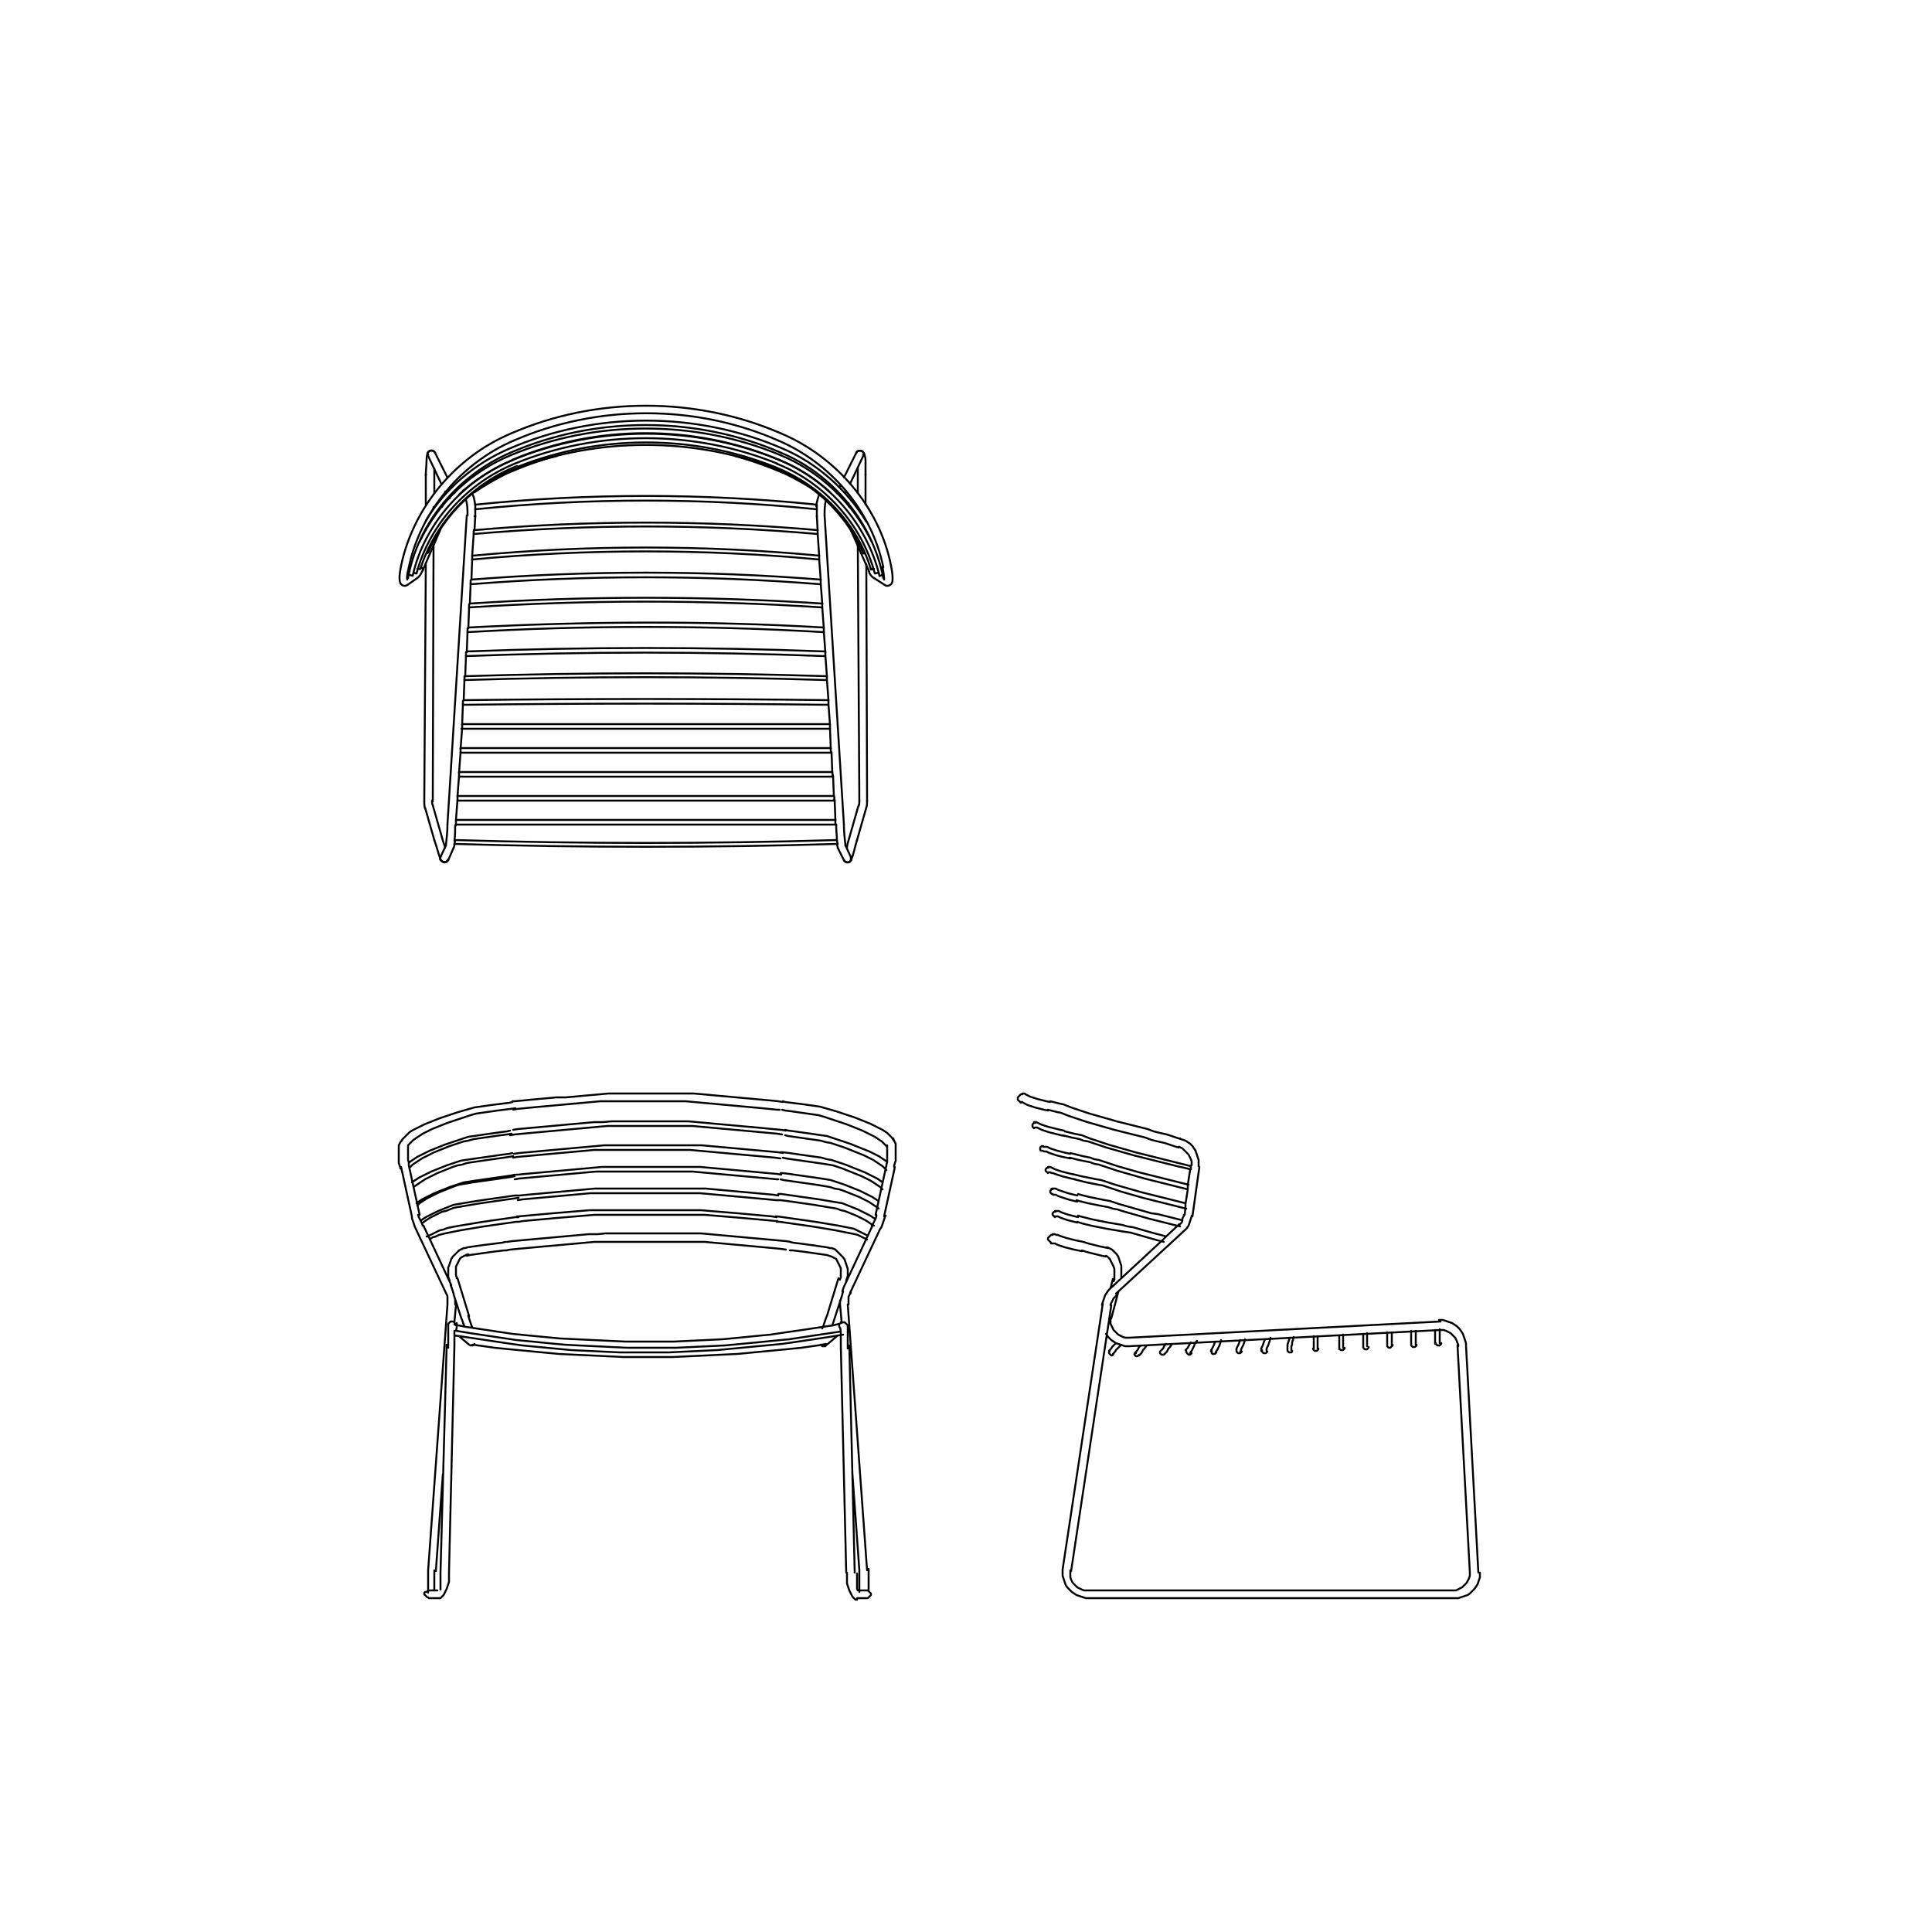<?xml version="1.0" encoding="utf-8"?>
<!-- Generator: Adobe Illustrator 25.2.3, SVG Export Plug-In . SVG Version: 6.00 Build 0)  -->
<svg version="1.1" id="DISEGNO" xmlns="http://www.w3.org/2000/svg" xmlns:xlink="http://www.w3.org/1999/xlink" x="0px" y="0px"
	 viewBox="0 0 250 250" style="enable-background:new 0 0 250 250;" xml:space="preserve">
<style type="text/css">
	.st0{fill:none;stroke:#000000;stroke-width:0.25;stroke-linecap:round;stroke-linejoin:round;stroke-miterlimit:10;}
</style>
<path class="st0" d="M106.3,174L106.3,174l0.2,0.1l0.1,0h0.1l0.1-0.1l0.1-0.1 M59,171.5l0-0.1l-0.1-0.1l-0.1-0.1l0,0 M58.8,172.8
	L58.8,172.8L58.8,172.8l0-0.2l0-0.1 M58.8,172.5l0-0.1v-0.1l0-0.1l0,0h0 M109,167.5l0-0.1l0.1-0.3 M58.7,167.5l0-0.1l-0.1-0.3
	 M60.7,170.3L60.7,170.3 M107,170.3L107,170.3 M109,167.1l0.1-0.3l0.1-0.3l0.1-0.2l0,0 M58.6,167.1l-0.1-0.3l-0.1-0.3l-0.1-0.2l0,0
	 M108.8,171.1L108.8,171.1 M58.8,171.1L58.8,171.1 M61.1,174l0.8,0.1l2.1,0.3l2,0.2l2.1,0.2l2.1,0.2l2.1,0.2l2.1,0.1l2.1,0.1
	l2.1,0.1l2.1,0.1l2.1,0h2.1l2.1,0l2.1-0.1l2.1-0.1l2.1-0.1l2.1-0.1l2.1-0.2l2.1-0.2l2.1-0.2l2-0.2l2.1-0.3l1.1-0.2 M108.6,171.3
	l-0.8,0.2l-2,0.3l-2,0.3l-2.1,0.3l-2,0.3l-2.1,0.2l-2,0.2l-2.1,0.2l-2.1,0.1l-2.1,0.1l-2.1,0.1l-2.1,0h-2.1l-2.1,0l-2.1-0.1
	l-2.1-0.1l-2.1-0.1l-2.1-0.1l-2.1-0.2l-2.1-0.2l-2-0.2l-2-0.3l-2-0.3l-2-0.3l-1.5-0.3 M58.8,172.8l0.7,0.1l2,0.3l2,0.3l2,0.3
	l2.1,0.3l2.1,0.2l2.1,0.2l2.1,0.2l2.1,0.1l2.1,0.1l2.1,0.1l2.1,0h2.1l2.1,0l2.1-0.1l2.1-0.1l2.1-0.1l2.1-0.2l2.1-0.2l2.1-0.2
	l2.1-0.2l2.1-0.3l2-0.3l2-0.3l1.8-0.3 M108.8,172.3l-0.7,0.1l-2,0.3l-2,0.3l-2,0.3l-2.1,0.2l-2,0.2l-2.1,0.2l-2.1,0.2l-2.1,0.1
	l-2.1,0.1l-2.1,0.1l-2.1,0h-2.1l-2.1,0l-2.1-0.1l-2.1-0.1l-2.1-0.1L73,174l-2.1-0.2l-2-0.2l-2.1-0.2l-2-0.3l-2-0.3l-2-0.3l-1.8-0.3
	l0.1-0.4l0-0.1l0-0.1l0-0.1v-0.1v-0.1l0-0.1v0 M100.5,157.5l-0.6-0.1l-1.1-0.1l-1.1-0.1l-1.1-0.1l-1.1-0.1l-1.2-0.1l-1.2-0.1
	l-1.2-0.1l-1.2-0.1l-1.2,0l-1.2,0l-1.2,0l-1.2,0l-1.2,0h-1.2h-1.2l-1.2,0l-1.2,0l-1.2,0l-1.2,0l-1.2,0l-1.2,0.1l-1.2,0.1l-1.2,0.1
	l-1.2,0.1l-1.1,0.1l-1.1,0.1l-1.1,0.1l-1.1,0.1l-0.2,0 M67.1,158.1l0.6-0.1l1.1-0.1l1.1-0.1l1.1-0.1l1.1-0.1l1.2-0.1l1.2-0.1
	l1.2-0.1l1.2-0.1l1.2,0l1.2,0l1.2,0l1.2,0l1.2,0H84h1.2l1.2,0l1.2,0l1.2,0l1.2,0l1.2,0l1.2,0.1l1.2,0.1l1.2,0.1l1.2,0.1l1.1,0.1
	l1.1,0.1l1.1,0.1l1.1,0.1l0.2,0 M67.1,157.5l-0.4,0l-0.7,0.1l-0.7,0.1l-0.7,0.1l-0.7,0.1l-0.7,0.1l-0.7,0.1l-0.6,0.1l-0.6,0.1
	l-0.6,0.1l-0.6,0.1l-0.6,0.1l-0.6,0.1l-0.5,0.1l-0.5,0.1l-0.5,0.2l-0.5,0.1l-0.4,0.2l-0.4,0.2l-0.4,0.2l-0.4,0.2l-0.1,0 M55.6,160.4
	l0.1-0.1l0.3-0.2l0.4-0.1l0.4-0.2l0.4-0.1l0.4-0.1l0.5-0.1l0.5-0.1l0.5-0.1l0.5-0.1l0.6-0.1l0.6-0.1l0.6-0.1l0.6-0.1l0.6-0.1
	l0.7-0.1l0.7-0.1l0.7-0.1l0.7-0.1l0.7-0.1l0.7-0.1l0.3,0 M112.3,159.9l-0.2-0.1l-0.4-0.2l-0.4-0.2l-0.4-0.2l-0.4-0.2l-0.5-0.1
	l-0.5-0.1l-0.5-0.1l-0.5-0.1l-0.6-0.1l-0.6-0.1l-0.6-0.1l-0.6-0.1l-0.6-0.1l-0.7-0.1l-0.7-0.1l-0.7-0.1l-0.7-0.1l-0.7-0.1l-0.7-0.1
	l-0.7-0.1l-0.2,0 M100.5,158.1l0.4,0l0.7,0.1l0.7,0.1l0.7,0.1l0.7,0.1l0.7,0.1l0.7,0.1l0.6,0.1l0.6,0.1l0.6,0.1l0.6,0.1l0.6,0.1
	l0.5,0.1l0.5,0.1l0.5,0.1l0.5,0.1l0.5,0.1l0.4,0.1l0.4,0.2l0.4,0.2l0.3,0.1l0.1,0.1 M100.7,154.7l-0.6-0.1l-1.1-0.1l-1.1-0.1
	l-1.1-0.1l-1.1-0.1l-1.1-0.1l-1.1-0.1l-1.1-0.1l-1.1-0.1l-1.2,0l-1.1,0l-1.2,0l-1.2,0l-1.2,0h-1.2h-1.2h-1.2l-1.2,0l-1.2,0l-1.2,0
	l-1.2,0l-1.1,0.1l-1.1,0.1l-1.1,0.1l-1.1,0.1l-1.1,0.1l-1.1,0.1l-1.1,0.1l-1.1,0.1l-1,0.1l-0.3,0 M67,155.3l0.6-0.1l1.1-0.1l1.1-0.1
	l1.1-0.1l1.1-0.1l1.1-0.1l1.1-0.1l1.1-0.1l1.1-0.1l1.2,0l1.1,0l1.2,0l1.2,0l1.2,0h1.2h1.2h1.2l1.2,0l1.1,0l1.2,0l1.2,0l1.1,0.1
	l1.1,0.1l1.1,0.1l1.1,0.1l1.1,0.1l1.1,0.1l1.1,0.1l1.1,0.1l1,0.1l0.3,0 M67,154.7l-0.4,0l-0.7,0.1l-0.7,0.1l-0.7,0.1l-0.7,0.1
	l-0.7,0.1l-0.7,0.1l-0.7,0.1l-0.6,0.1l-0.6,0.1l-0.6,0.1l-0.6,0.1l-0.6,0.1l-0.5,0.2l-0.5,0.2l-0.5,0.2l-0.5,0.2l-0.4,0.2l-0.4,0.2
	l-0.4,0.2l-0.4,0.2l-0.3,0.2l-0.3,0.2 M54.6,158.3L54.6,158.3L55,158l0.3-0.2l0.3-0.2l0.4-0.2l0.4-0.2l0.4-0.2l0.4-0.2l0.5-0.1
	l0.5-0.2l0.5-0.2l0.5-0.1l0.6-0.1l0.6-0.1l0.6-0.1l0.6-0.1l0.6-0.1l0.7-0.1l0.7-0.1l0.7-0.1l0.7-0.1l0.7-0.1l0.7-0.1l0.7-0.1
	 M113.2,157.7l-0.3-0.2l-0.3-0.2l-0.4-0.2l-0.4-0.2l-0.4-0.2l-0.4-0.2l-0.5-0.2l-0.5-0.2l-0.5-0.2l-0.5-0.2l-0.6-0.1l-0.6-0.1
	l-0.6-0.1l-0.6-0.1l-0.6-0.1l-0.7-0.1l-0.7-0.1l-0.7-0.1l-0.7-0.1l-0.7-0.1l-0.7-0.1l-0.7-0.1l-0.4,0 M100.6,155.3l0.4,0l0.8,0.1
	l0.7,0.1l0.7,0.1l0.7,0.1l0.7,0.1l0.7,0.1l0.6,0.1l0.6,0.1l0.6,0.1l0.6,0.1l0.6,0.1l0.5,0.2l0.5,0.1l0.5,0.2l0.5,0.2l0.5,0.2
	l0.4,0.2l0.4,0.2l0.4,0.2l0.3,0.2l0.3,0.2l0.3,0.2l0.2,0.1 M101.1,152l-0.6-0.1l-1.1-0.1l-1.1-0.1l-1.1-0.1l-1.1-0.1l-1.1-0.1
	l-1.1-0.1l-1.1-0.1l-1.1-0.1l-1.1-0.1l-1.1,0l-1.2,0l-1.1,0l-1.2,0h-1.2l-1.1,0l-1.2,0h-1.2l-1.1,0l-1.2,0l-1.1,0l-1.1,0.1l-1.1,0.1
	l-1.1,0.1l-1.1,0.1l-1.1,0.1l-1.1,0.1l-1.1,0.1l-1.1,0.1l-1.1,0.1l-1,0.1l-0.2,0 M66.6,152.6l0.6-0.1l1.1-0.1l1.1-0.1l1.1-0.1
	l1.1-0.1l1.1-0.1l1.1-0.1l1.1-0.1l1.1-0.1l1.1-0.1l1.1,0l1.1,0l1.2,0l1.1,0h1.2l1.1,0l1.2,0h1.1l1.2,0l1.1,0l1.1,0l1.1,0.1l1.1,0.1
	l1.1,0.1l1.1,0.1l1.1,0.1l1.1,0.1l1.1,0.1l1.1,0.1l1.1,0.1l1,0.1l0.2,0 M66.6,152l-0.4,0.1l-0.7,0.1l-0.7,0.1l-0.7,0.1l-0.7,0.1
	l-0.7,0.1l-0.7,0.1l-0.7,0.1l-0.6,0.1L60,153l-0.6,0.2l-0.6,0.2l-0.6,0.2l-0.5,0.2l-0.5,0.2l-0.5,0.2l-0.5,0.2l-0.4,0.2l-0.4,0.2
	l-0.4,0.2l-0.4,0.2l-0.3,0.2l-0.3,0.2l-0.1,0.1 M54,156L54,156l0.3-0.3l0.3-0.2l0.3-0.2l0.3-0.2l0.4-0.2l0.4-0.2l0.4-0.2l0.4-0.2
	l0.5-0.2l0.5-0.2l0.5-0.2l0.5-0.2l0.6-0.2l0.6-0.1l0.6-0.1l0.6-0.1l0.7-0.1l0.7-0.1l0.7-0.1l0.7-0.1l0.7-0.1l0.7-0.1l0.7-0.1
	l0.5-0.1 M113.7,155.4l-0.2-0.1l-0.3-0.2l-0.3-0.2l-0.4-0.2l-0.4-0.2l-0.4-0.2l-0.4-0.2l-0.5-0.2l-0.5-0.2l-0.5-0.2l-0.5-0.2
	l-0.6-0.2l-0.6-0.2l-0.6-0.2l-0.6-0.1l-0.6-0.1l-0.7-0.1l-0.7-0.1l-0.7-0.1l-0.7-0.1l-0.7-0.1l-0.7-0.1l-0.8-0.1l-0.3,0 M101,152.6
	l0.4,0.1l0.7,0.1l0.7,0.1l0.7,0.1l0.7,0.1l0.7,0.1l0.7,0.1l0.6,0.1l0.6,0.1l0.6,0.1l0.6,0.2l0.6,0.1l0.6,0.2l0.5,0.2l0.5,0.2
	l0.5,0.2l0.5,0.2l0.4,0.2l0.4,0.2l0.4,0.2l0.3,0.2l0.3,0.2l0.3,0.2l0.3,0.2l0.1,0.1 M101.3,149.2l-0.6-0.1l-1.1-0.1l-1.1-0.1
	l-1.1-0.1l-1.1-0.1l-1.1-0.1l-1.1-0.1l-1.1-0.1l-1.1-0.1l-1.1-0.1l-1.1,0l-1.2,0l-1.1,0l-1.1,0l-1.2,0h-1.2h-1.1l-1.2,0l-1.1,0
	l-1.2,0l-1.1,0l-1.1,0.1l-1.1,0.1l-1.1,0.1l-1.1,0.1l-1.1,0.1l-1.1,0.1l-1.1,0.1l-1.1,0.1l-1.1,0.1l-1.1,0.1l-0.7,0.1 M66.4,149.8
	l0.6-0.1l1.1-0.1l1.1-0.1l1.1-0.1l1.1-0.1l1.1-0.1l1.1-0.1l1.1-0.1l1.1-0.1l1.1-0.1l1.1,0l1.1,0l1.1,0l1.2,0l1.1,0h1.2h1.1l1.1,0
	l1.2,0l1.1,0l1.1,0l1.1,0.1l1.1,0.1l1.1,0.1l1.1,0.1l1.1,0.1l1.1,0.1l1.1,0.1l1.1,0.1l1.1,0.1l1.1,0.1l0.7,0.1 M66.3,149.2l-0.4,0.1
	l-0.8,0.1l-0.7,0.1l-0.7,0.1l-0.7,0.1l-0.7,0.1l-0.7,0.1l-0.7,0.1l-0.7,0.1l-0.6,0.1l-0.6,0.2l-0.6,0.2l-0.6,0.2l-0.5,0.2l-0.5,0.2
	l-0.5,0.2l-0.5,0.2l-0.4,0.2l-0.4,0.2l-0.4,0.2l-0.4,0.2l-0.3,0.2l-0.3,0.2l-0.3,0.2l0,0 M53.5,153.6L53.5,153.6l0.3-0.2l0.3-0.2
	l0.3-0.2l0.3-0.2l0.3-0.2l0.4-0.2l0.4-0.2l0.4-0.2l0.4-0.2l0.5-0.2l0.5-0.2l0.5-0.2l0.5-0.2l0.6-0.2l0.6-0.1l0.6-0.2l0.6-0.1
	l0.7-0.1l0.7-0.1l0.7-0.1l0.7-0.1l0.7-0.1l0.7-0.1l0.7-0.1l0.5-0.1 M114.2,153L114.2,153l-0.4-0.3l-0.3-0.2l-0.4-0.2l-0.4-0.2
	l-0.4-0.2l-0.4-0.2l-0.5-0.2l-0.5-0.2l-0.5-0.2l-0.5-0.2l-0.5-0.2l-0.6-0.2l-0.6-0.2l-0.6-0.2l-0.6-0.1l-0.7-0.2l-0.7-0.1l-0.7-0.1
	l-0.7-0.1l-0.7-0.1l-0.7-0.1l-0.7-0.1l-0.8-0.1l-0.3,0 M101.3,149.8l0.4,0.1l0.7,0.1l0.7,0.1l0.7,0.1l0.7,0.1l0.7,0.1l0.7,0.1
	l0.7,0.1l0.6,0.1l0.6,0.1l0.6,0.2l0.6,0.2l0.5,0.2l0.5,0.2l0.5,0.2l0.5,0.2l0.5,0.2l0.4,0.2l0.4,0.2l0.4,0.2l0.3,0.2l0.3,0.2
	l0.3,0.2l0.3,0.2l0.2,0.2l0.1,0.1 M101.7,146.3l-0.6-0.1l-1.1-0.1L99,146l-1.1-0.1l-1.1-0.1l-1.1-0.1l-1.1-0.1l-1.1-0.1l-1.1-0.1
	l-1.1-0.1l-1.1-0.1l-1.1-0.1l-1.1,0l-1.1,0l-1.1,0l-1.1,0h-1.2l-1.1,0l-1.1,0l-1.1,0l-1.1,0l-1.1,0.1l-1.1,0l-1.1,0.1l-1.1,0.1
	l-1.1,0.1l-1.1,0.1l-1.1,0.1l-1.1,0.1l-1.1,0.1l-1.1,0.1l-1.1,0.1l-0.6,0.1 M66,146.9l0.6-0.1l1-0.1l1.1-0.1l1.1-0.1l1.1-0.1
	l1.1-0.1l1.1-0.1l1.1-0.1l1.1-0.1l1.1-0.1l1.1-0.1l1.1-0.1l1.1,0l1.1,0l1.1,0l1.1,0h1.1l1.1,0l1.1,0l1.1,0l1.1,0l1.1,0l1.1,0.1
	l1.1,0.1l1.1,0.1l1.1,0.1l1.1,0.1l1.1,0.1l1.1,0.1l1.1,0.1l1.1,0.1l1.1,0.1l0.6,0.1 M114.8,150.4l-0.2-0.2l-0.3-0.2l-0.3-0.2
	l-0.3-0.2l-0.4-0.2l-0.4-0.2l-0.4-0.2l-0.5-0.2l-0.5-0.2l-0.5-0.2l-0.5-0.2L110,148l-0.6-0.2l-0.6-0.2l-0.6-0.2l-0.6-0.2l-0.6-0.2
	l-0.7-0.1l-0.7-0.1l-0.7-0.1l-0.7-0.1l-0.7-0.1l-0.7-0.1l-0.8-0.1l-0.4-0.1 M101.6,146.9l0.4,0.1l0.7,0.1l0.7,0.1l0.7,0.1l0.7,0.1
	l0.7,0.1l0.7,0.1l0.7,0.2l0.6,0.1l0.6,0.2l0.6,0.2l0.6,0.2l0.5,0.2l0.5,0.2l0.5,0.2l0.5,0.2l0.5,0.2l0.4,0.2l0.4,0.2l0.4,0.2
	l0.3,0.2l0.3,0.2l0.3,0.2l0.3,0.2l0.2,0.2l0.2,0.2l0.1,0.1 M66,146.3l-0.4,0.1l-0.8,0.1l-0.7,0.1l-0.7,0.1l-0.7,0.1l-0.7,0.1
	l-0.7,0.1l-0.7,0.1l-0.6,0.2l-0.6,0.2l-0.6,0.2l-0.6,0.2l-0.6,0.2l-0.5,0.2l-0.5,0.2l-0.5,0.2l-0.5,0.2l-0.4,0.2l-0.4,0.2l-0.4,0.2
	l-0.4,0.2l-0.3,0.2l-0.3,0.2l-0.3,0.2l-0.2,0.2 M53,151.1L53,151.1l0.2-0.2l0.2-0.2l0.3-0.2l0.3-0.2l0.3-0.2l0.3-0.2l0.4-0.2
	l0.4-0.2l0.4-0.2l0.4-0.2l0.5-0.2l0.5-0.2l0.5-0.2l0.5-0.2l0.6-0.2l0.6-0.2l0.6-0.2l0.6-0.1l0.7-0.2l0.7-0.1l0.7-0.1l0.7-0.1
	l0.7-0.1l0.7-0.1l0.8-0.1l0.6-0.1 M66.4,143.6l0.5-0.1l1-0.1l1-0.1l1.1-0.1l1.1-0.1l1.1-0.1l1.1-0.1l1.1-0.1l1.1-0.1l1.1-0.1
	l1.1-0.1l1.1,0l1.1,0l1.1,0l1.1,0l1.1,0h1.1l1.1,0l1.1,0l1.1,0l1.1,0l1.1,0.1l1.1,0.1l1.1,0.1l1.1,0.1l1.1,0.1l1.1,0.1l1.1,0.1
	l1.1,0.1l1.1,0.1l1,0.1l1,0.1l0.3,0 M101.3,142.6l-0.6-0.1l-1-0.1l-1.1-0.1l-1.1-0.1l-1.1-0.1l-1.1-0.1l-1.1-0.1l-1.1-0.1l-1.1-0.1
	l-1.1-0.1l-1.1-0.1l-1.1,0l-1.1,0l-1.1,0l-1.1,0h-1.1h-1.1H82l-1.1,0l-1.1,0l-1.1,0l-1.1,0.1l-1.1,0.1l-1.1,0.1l-1.1,0.1l-1.1,0.1
	L72,142l-1.1,0.1l-1.1,0.1l-1.1,0.1l-1,0.1l-1.1,0.1l-0.3,0 M102.3,160.7l-0.6-0.1l-1.1-0.1l-1.1-0.1l-1.1-0.1l-1.1-0.1l-1.1-0.1
	l-1.1-0.1l-1.1-0.1l-1.1-0.1l-1.1-0.1l-1.1-0.1l-1.1,0l-1.1,0l-1.1,0l-1.2,0l-1.1,0h-1.1h-1.1h-1.2l-1.1,0l-1.1,0l-1.1,0l-1.1,0.1
	l-1.1,0l-1.1,0.1l-1.1,0.1l-1.1,0.1l-1.1,0.1l-1.1,0.1l-1.1,0.1l-1.1,0.1l-1.1,0.1l-1.1,0.1l-0.7,0.1 M65.5,161.8l0.5-0.1l1-0.1
	l1.1-0.1l1.1-0.1l1.1-0.1l1.1-0.1l1.1-0.1l1.1-0.1l1.1-0.1l1.1-0.1l1.1-0.1l1.1,0l1.1,0l1.1,0l1.1,0l1.1,0h1.1h1.1l1.1,0l1.1,0
	l1.1,0l1.1,0l1.1,0l1.1,0l1.1,0.1l1.1,0.1l1.1,0.1l1.1,0.1l1.1,0.1l1.1,0.1l1.1,0.1l1.1,0.1l1,0.1l0.7,0.1 M111.2,203.3v0.2l0,0.3
	l0,0.3l0,0.3l0,0.3l0,0.3l0,0.3l0,0.2l0,0.2v0.2l0,0.1 M112.4,205.8L112.4,205.8l0-0.2l0-0.2l0-0.2l0-0.2l0-0.3l0-0.3l0-0.3l0-0.3
	l0-0.3l0-0.3l0-0.2 M56.2,205.8L56.2,205.8l0-0.3l0-0.2l0-0.2l0-0.2l0-0.3l0-0.3l0-0.3l0-0.3l0-0.3l0-0.2 M55.4,203.2l0,0.2l0,0.3
	l0,0.3l0,0.3l0,0.3l0,0.3l0,0.3l0,0.2l0,0.2l0,0.2l0,0.2v0.1 M107.4,161.5l-0.4-0.1l-0.7-0.1l-0.7-0.1l-0.7-0.1l-0.7-0.1l-0.8-0.1
	l-0.8-0.1l-0.4-0.1 M102.2,161.8l0.4,0l0.8,0.1l0.8,0.1l0.7,0.1l0.7,0.1l0.7,0.1l0.7,0.1l0.3,0.1 M65.4,160.7l-0.4,0.1l-0.8,0.1
	l-0.8,0.1l-0.8,0.1l-0.7,0.1l-0.7,0.1l-0.7,0.1l-0.3,0.1 M60.4,162.5l0.4-0.1l0.7-0.1l0.7-0.1l0.7-0.1l0.7-0.1l0.8-0.1l0.8-0.1
	l0.4,0 M57.9,168.8l-2.5,34.4 M58.8,171.1l0.2-2.2 M56.4,203.3l0.9-12.5 M110.3,190.7l0.9,12.5 M108.7,168.8l0.2,2.2 M112.2,203.2
	l-2.5-34.4 M108.7,168.3v0.3v0.2 M109.8,168.8l0-0.1v-0.3l0-0.2l0-0.2l0-0.2l0.1-0.2l0.1-0.2l0.1-0.1 M58.9,168.8l0-0.2v-0.3v-0.1
	 M57.7,167.3L57.7,167.3l0.1,0.2l0.1,0.2l0,0.2l0,0.2l0,0.2v0.3l0,0.2 M108,170.6l1-3.1 M108.5,165.4l-1.5,4.9 M60.7,170.3l-1.5-4.9
	 M58.7,167.5l1,3.1 M109.5,165.8l0-0.1l0.1-0.3l0.1-0.3l0-0.3l0-0.3l0-0.3l-0.1-0.3l-0.1-0.3l-0.1-0.3l-0.1-0.3l-0.2-0.3l-0.2-0.2
	l-0.2-0.2l-0.2-0.2l-0.2-0.2l-0.2-0.2l-0.2-0.1l-0.3-0.1l-0.2,0 M107.3,162.5L107.3,162.5l0.3,0.1l0.2,0.1l0.2,0.1l0.2,0.1l0.1,0.2
	l0.1,0.2l0.1,0.2l0.1,0.2l0.1,0.2l0.1,0.2l0,0.3l0,0.3l0,0.3l0,0.3l-0.1,0.2l0,0.1 M60.2,161.5l-0.2,0l-0.2,0.1l-0.2,0.1l-0.2,0.1
	l-0.2,0.2l-0.2,0.2l-0.2,0.2l-0.2,0.2l-0.2,0.3l-0.1,0.3l-0.1,0.3l-0.1,0.3L58,164l0,0.3l0,0.3l0,0.3l0,0.3l0.1,0.3l0.1,0.2
	 M59.1,165.4l0-0.1l-0.1-0.3l0-0.2l0-0.3l0-0.3l0-0.3l0.1-0.2l0.1-0.2l0.1-0.2l0.1-0.2l0.1-0.2l0.2-0.2l0.2-0.1l0.2-0.1l0.2-0.1
	l0.2-0.1l0.1,0 M59.7,170.6l0.1,0.2l0.1,0.3l0.1,0.3l0.1,0.2 M61.1,171.7l-0.1-0.2l-0.1-0.3l-0.1-0.3l-0.1-0.3l-0.1-0.3l0-0.1
	 M60.7,174L60.7,174l0.2,0.1l0.1,0l0.1,0l0.1,0l0.1-0.1l0.1-0.1l0,0 M107.7,171.5L107.7,171.5l0.1-0.3l0.1-0.3l0.1-0.3l0,0
	 M106.2,174L106.2,174l0.1,0.1l0.1,0.1l0.1,0l0.1,0l0.1,0l0.1,0l0.1-0.1 M107,170.3l-0.1,0.2l-0.1,0.3l-0.1,0.3l-0.1,0.3l-0.1,0.3
	l-0.1,0.2 M101.2,143.6l0.4,0.1l0.8,0.1l0.7,0.1l0.7,0.1l0.7,0.1l0.7,0.1l0.7,0.1l0.7,0.2l0.6,0.2l0.6,0.2l0.6,0.2l0.6,0.2l0.6,0.2
	l0.5,0.2l0.5,0.2l0.5,0.2l0.5,0.2l0.4,0.2l0.4,0.2l0.4,0.2l0.4,0.2l0.3,0.2l0.3,0.2l0.3,0.2l0.2,0.2l0.2,0.2l0.2,0.2l0.1,0.2
	 M115.7,147.6l-0.1-0.1l-0.2-0.3l-0.3-0.3l-0.3-0.3l-0.3-0.2l-0.3-0.2l-0.4-0.2l-0.4-0.2l-0.4-0.2l-0.4-0.2l-0.5-0.2l-0.5-0.2
	l-0.5-0.2l-0.5-0.2l-0.6-0.2l-0.6-0.2l-0.6-0.2l-0.6-0.2l-0.7-0.2l-0.7-0.2l-0.7-0.2l-0.7-0.1l-0.7-0.1l-0.7-0.1l-0.8-0.1l-0.8-0.1
	l-0.8-0.1l-0.3-0.1 M52.8,148.2l0.1-0.1l0.2-0.2l0.2-0.2l0.2-0.2l0.3-0.2l0.3-0.2l0.3-0.2l0.3-0.2l0.4-0.2l0.4-0.2l0.4-0.2l0.5-0.2
	l0.5-0.2l0.5-0.2l0.5-0.2l0.6-0.2l0.6-0.2l0.6-0.2l0.6-0.2l0.6-0.2l0.7-0.2l0.7-0.1l0.7-0.1l0.7-0.1l0.7-0.1l0.8-0.1l0.8-0.1
	l0.7-0.1 M66.3,142.6l-0.4,0.1l-0.8,0.1l-0.8,0.1l-0.8,0.1l-0.7,0.1l-0.7,0.1l-0.7,0.1l-0.7,0.2l-0.7,0.2l-0.7,0.2l-0.6,0.2
	l-0.6,0.2l-0.6,0.2l-0.6,0.2l-0.5,0.2l-0.5,0.2l-0.5,0.2l-0.5,0.2l-0.4,0.2l-0.4,0.2l-0.4,0.2l-0.4,0.2l-0.3,0.2l-0.3,0.3l-0.3,0.3
	l-0.3,0.3l-0.2,0.3l-0.1,0.1 M112.9,158.6l-3.6,7.7 M110,167.3l3.9-8.3 M53.8,159l3.9,8.3 M58.4,166.3l-3.6-7.7 M54.7,158.6
	L54.7,158.6l-0.1-0.3l-0.1-0.2l-0.1-0.2l-0.1-0.2l-0.1-0.2l-0.1-0.3 M53.3,157.4l0,0.2l0.1,0.3l0.1,0.3l0.1,0.3l0.1,0.3l0.1,0.2
	l0.1,0.2 M113.4,157.2l0,0.2l-0.1,0.3l-0.1,0.2l-0.1,0.2l-0.1,0.2l-0.1,0.2l-0.1,0.1 M113.9,159l0.1-0.1l0.1-0.2l0.1-0.3l0.1-0.3
	l0.1-0.3l0.1-0.3l0.1-0.2 M114.7,150.8l-1.4,6.4 M114.4,157.4l1.4-6.4 M51.9,151l1.4,6.4 M54.3,157.2l-1.4-6.4 M114.8,148.2
	L114.8,148.2L114.8,148.2L114.8,148.2l0,0.1l0,0.1l0,0.1l0,0.2v0.2v0.2l0,0.2v0.2l0,0.3l0,0.3l0,0.3l-0.1,0.3l0,0.2 M115.7,151
	l0-0.2l0.1-0.3l0.1-0.3l0-0.3l0-0.3l0-0.3v-0.3v-0.3v-0.3l0-0.2l0-0.2l-0.1-0.2l-0.1-0.2l-0.1-0.2l0-0.1 M52.9,150.8l0-0.1l0-0.3
	l-0.1-0.3l0-0.3l0-0.3l0-0.2v-0.2v-0.2v-0.2l0-0.2l0-0.1l0-0.1l0-0.1l0,0v0 M52,147.6l-0.1,0.1l-0.1,0.1l-0.1,0.2l-0.1,0.2l0,0.2
	l0,0.3v0.3v0.3v0.3l0,0.3l0,0.3l0,0.3l0.1,0.3l0.1,0.3l0,0.1 M112.2,205.8L112.2,205.8L112.2,205.8L112.2,205.8L112.2,205.8
	L112.2,205.8L112.2,205.8h-0.1 M112.1,206.8L112.1,206.8L112.1,206.8L112.1,206.8L112.1,206.8L112.1,206.8h0.1 M112.2,206.8l0.1,0
	l0.1-0.1l0.1-0.1l0.1-0.1l0.1-0.1l0-0.1l0-0.1l-0.1-0.1l-0.1-0.1l-0.1-0.1l-0.1-0.1l-0.1,0 M55.6,205.8L55.6,205.8L55.6,205.8
	L55.6,205.8L55.6,205.8h-0.1 M55.5,206.8L55.5,206.8L55.5,206.8L55.5,206.8L55.5,206.8L55.5,206.8h0.1 M55.5,205.8l-0.1,0l-0.1,0.1
	l-0.1,0.1L55,206l-0.1,0.1l0,0.1l0,0.1l0.1,0.1l0.1,0.1l0.1,0.1l0.1,0.1l0.1,0 M107,174l1.3-1.1 M59.4,172.9l1.3,1.1 M112.1,205.8
	h-1 M110.9,206.8h1.2 M55.6,206.8h1.2 M56.6,205.8h-1 M108.8,172.8L108.8,172.8l0-0.2c0-0.6-0.1-0.8-0.1-0.8l-0.1-0.1l0-0.1
	c-0.1-0.3,0.2-0.4,0.2-0.4l0.1,0l0.1-0.1l0.1,0l0.1,0l0.1,0l0.1,0.1l0.1,0.1l0.1,0.1l0.1,0.1l0,0.1l0,0.1l0,0.1l0,0.1l0,0.2l0,0.2
	l0,0.2l0,0.2l0,0.2l0,0.2l0,0.3l0,0.3l0,0.3v0.3v0.2 M108.8,172.8L108.8,172.8l0,0.3l0,0.3v0.3l0,0.3v0.2 M58.8,171.1L58.8,171.1
	l-0.2-0.1l-0.1,0h-0.1l-0.1,0l-0.1,0.1l-0.1,0.1l-0.1,0.1l0,0.1l0,0.1l0,0.1l0,0.1l0,0.1l0,0.2l0,0.2l0,0.2l0,0.2l0,0.2l0,0.2l0,0.3
	l0,0.3v0.3l0,0.3v0.2 M58.8,174.1v-0.2l0-0.3v-0.3l0-0.3l0-0.2v-0.1 M58.1,203.5l0.7-29.4 M57.8,174L57,203.5 M110.6,203.5
	l-0.7-29.4 M108.8,174.1l0.7,29.4 M111,205.8L111,205.8L111,205.8L111,205.8L111,205.8l-0.1-0.2l0-0.1l0-0.1l0-0.2l0-0.2l0-0.2
	l0-0.2l0-0.2l0-0.2l0-0.3l0-0.3 M109.6,203.5v0.2l0,0.3l0,0.3l0,0.3l0,0.3l0.1,0.3l0.1,0.3l0.1,0.3l0.1,0.2l0.1,0.2l0.1,0.2l0.1,0.2
	l0.1,0.1l0.1,0.1l0.1,0.1l0.1,0.1l0.1,0h0.1 M57,203.5v0.1l0,0.3l0,0.2l0,0.3l0,0.2l0,0.2l0,0.2l0,0.2l0,0.2l0,0.1l0,0.1l0,0.1l0,0
	l0,0 M56.7,206.8l0.2,0l0.1,0l0.1-0.1l0.1-0.1l0.1-0.1l0.1-0.1l0.1-0.2l0.1-0.2l0.1-0.2l0.1-0.2l0.1-0.3l0.1-0.3l0.1-0.3l0-0.3
	l0-0.3l0-0.3l0-0.3v-0.1"/>
<path class="st0" d="M150.9,160L150.9,160L150.9,160l-0.1,0.1l-0.1,0.1l-0.1,0.1l-0.1,0.1l-0.1,0.1h0 M152.6,158.4L152.6,158.4
	 M153,158L153,158L153,158l-0.1,0.2l0,0l-0.1,0.1l-0.1,0.1l-0.1,0.1l-0.1,0 M153.4,155.7L153.4,155.7v0.1v0.1l0,0.1 M153.4,156
	L153.4,156l0,0.1l0,0.1v0 M153.7,153.4L153.7,153.4v0.1v0.1v0.1l0,0.1 M153.7,153.7L153.7,153.7l0,0.1l0,0 M154.1,150.9L154.1,150.9
	v0.1v0.1l0,0.1v0.1 M154.1,151.3L154.1,151.3l-0.1,0.1l0,0 M144.4,173.8l-0.1,0.1l-0.2,0.2l-0.2,0.2l-0.1,0.2l-0.1,0.1l-0.1,0.1
	l-0.1,0.1l0,0l0,0 M144,175.2L144,175.2L144,175.2l0.1-0.1l0.1-0.1l0.1-0.1l0.1-0.2l0.2-0.2l0.2-0.2l0.2-0.2v0 M143.6,174.8
	L143.6,174.8l-0.1,0.2l0,0.1l0.1,0.1l0.1,0.1l0.1,0.1h0.1l0.1-0.1l0.1-0.1 M147.4,175.4L147.4,175.4L147.4,175.4l0.1-0.1l0.1-0.1
	l0.1-0.1l0.1-0.2l0.1-0.2l0.2-0.2l0.2-0.3l0.1-0.1 M147.6,174.1L147.6,174.1l-0.2,0.2l-0.1,0.2l-0.1,0.2l-0.1,0.1l-0.1,0.1L147,175
	l0,0.1l0,0 M146.9,175L146.9,175l-0.1,0.2l0,0.1l0.1,0.1l0.1,0.1l0.1,0h0.1l0.1-0.1l0.1-0.1 M150.9,173.9l-0.2,0.2l-0.1,0.2
	l-0.1,0.2l-0.1,0.1l-0.1,0.1l-0.1,0.1l0,0v0 M150.7,175.2L150.7,175.2L150.7,175.2l0.1-0.1l0.1-0.1l0.1-0.1l0.1-0.2l0.1-0.2l0.2-0.2
	l0.2-0.3l0.1-0.1 M150.2,174.8l-0.1,0.1v0.1l0,0.1l0.1,0.1l0.1,0.1l0.1,0l0.1,0l0.1,0l0.1-0.1 M154.1,173.7L154.1,173.7l-0.2,0.3
	l-0.1,0.2l-0.1,0.2l-0.1,0.1l-0.1,0.1l-0.1,0.1l0,0l0,0 M154,175.1L154,175.1L154,175.1l0.1-0.2l0.1-0.1l0.1-0.2l0.1-0.2l0.1-0.2
	l0.1-0.3l0.2-0.3l0.1-0.1 M153.5,174.8l0,0.1v0.1l0.1,0.1l0.1,0.1l0.1,0.1l0.1,0l0.1,0l0.1-0.1l0.1-0.1 M157.3,175L157.3,175
	L157.3,175l0.1-0.2l0.1-0.1l0.1-0.2l0.1-0.2l0.1-0.2l0.1-0.3l0.1-0.3l0-0.1 M157.3,173.6l-0.1,0.1l-0.1,0.3l-0.1,0.2l-0.1,0.2
	l-0.1,0.2l-0.1,0.1l0,0.1l0,0.1l0,0 M156.8,174.8L156.8,174.8v0.2l0,0.1l0.1,0.1l0.1,0h0.1l0.1,0l0.1-0.1l0.1-0.1 M160.5,173.4
	l-0.1,0.2l-0.1,0.3l-0.1,0.2l-0.1,0.2l-0.1,0.2l0,0.1l0,0.1l0,0.1v0 M160.5,174.9L160.5,174.9L160.5,174.9l0.1-0.2l0-0.1l0.1-0.2
	l0.1-0.2l0.1-0.2l0.1-0.3l0.1-0.3l0-0.1 M160,174.7l0,0.1l0,0.1l0.1,0.1l0.1,0.1l0.1,0h0.1l0.1,0l0.1-0.1l0.1-0.1 M163.9,174.8
	L163.9,174.8L163.9,174.8l0-0.2l0-0.1l0.1-0.2l0.1-0.2l0.1-0.3l0.1-0.3l0.1-0.3l0-0.1 M163.7,173.3l-0.1,0.2l-0.1,0.3l-0.1,0.3
	l-0.1,0.2l-0.1,0.2l0,0.1l0,0.1l0,0.1v0 M163.3,174.7l0,0.1l0,0.1l0.1,0.1l0.1,0.1l0.1,0l0.1,0l0.1,0l0.1-0.1l0.1-0.1 M166.9,173.1
	l-0.1,0.3l-0.1,0.3l-0.1,0.3l0,0.2l0,0.2l0,0.1l0,0.1v0.1v0 M167.1,174.7L167.1,174.7L167.1,174.7l0-0.2l0-0.1l0-0.2l0.1-0.2l0-0.3
	l0.1-0.3l0.1-0.3l0-0.1 M166.6,174.6v0.1l0,0.1l0.1,0.1l0.1,0.1l0.1,0l0.1,0l0.1,0l0.1-0.1l0-0.1 M170,172.9l0,0.3l0,0.3l0,0.3
	l0,0.2l0,0.2l0,0.1v0.1v0.1v0 M170.5,174.6L170.5,174.6L170.5,174.6v-0.2l0-0.1l0-0.2l0-0.2l0-0.3l0-0.3l0-0.3v-0.1 M169.9,174.5
	L169.9,174.5l0.1,0.2l0.1,0.1l0.1,0l0.1,0l0.1,0l0.1-0.1l0.1-0.1l0-0.1 M173.3,172.8v0.3v0.3v0.3l0,0.2v0.2v0.2v0.1v0.1v0.1v0
	 M173.8,174.4L173.8,174.4L173.8,174.4v-0.2v-0.1V174v-0.2l0-0.2v-0.3v-0.3v-0.3v0 M173.3,174.4l0,0.1l0.1,0.1l0.1,0.1l0.1,0h0.1
	l0.1,0l0.1-0.1l0.1-0.1l0-0.1 M176.9,174.2L176.9,174.2L176.9,174.2v-0.2V174v-0.2v-0.2v-0.2l0-0.3v-0.3v-0.3 M176.4,172.6v0.3v0.3
	l0,0.3v0.2v0.2v0.2v0.1v0.1v0.1v0 M176.4,174.3l0,0.1l0.1,0.1l0.1,0.1l0.1,0h0.1l0.1,0l0.1-0.1l0.1-0.1l0-0.1 M179.5,172.4l0,0.3
	v0.3v0.3v0.2v0.2v0.2v0.1v0.1l0,0.1v0 M180.1,174.1L180.1,174.1L180.1,174.1l0-0.2v-0.1v-0.2v-0.2v-0.2V173v-0.3l0-0.3v0
	 M179.5,174.1l0,0.1l0.1,0.1l0.1,0.1l0.1,0h0.1l0.1-0.1l0.1-0.1l0.1-0.1l0-0.1 M182.6,172.2v0.3v0.3v0.3v0.2v0.2l0,0.2v0.1v0.1v0.1
	v0 M183.2,174L183.2,174L183.2,174v-0.2v-0.1l0-0.2v-0.2v-0.2v-0.3v-0.3v-0.3 M182.6,174l0,0.1l0.1,0.1l0.1,0.1l0.1,0h0.1l0.1,0
	l0.1-0.1l0.1-0.1l0-0.1 M185.7,172.1v0.3v0.3v0.3l0,0.2v0.2v0.2v0.1v0.1v0.1v0 M186.3,173.8L186.3,173.8L186.3,173.8v-0.2v-0.1v-0.2
	v-0.2v-0.2l0-0.3v-0.3v-0.3 M185.8,173.8l0,0.1l0.1,0.1l0.1,0.1l0.1,0h0.1l0.1,0l0.1-0.1l0.1-0.1l0-0.1 M136.4,157.4L136.4,157.4
	L136.4,157.4l0.2,0l0.1,0l0.2,0l0.2,0.1l0.2,0.1l0.3,0.1l0.3,0.1l0.3,0.1l0.4,0.1l0.4,0.1l0.4,0.1 M139.5,157.5l-0.4-0.1l-0.4-0.1
	l-0.4-0.1l-0.3-0.1l-0.3-0.1l-0.3-0.1l-0.2-0.1l-0.2-0.1l-0.2,0l-0.1,0l-0.1,0h-0.1l0,0 M136.6,156.8h-0.1l-0.1,0l-0.1,0.1l-0.1,0.1
	l0,0.1l0,0.1l0.1,0.1l0.1,0.1l0.1,0.1 M139.4,158.1l0.3,0.1l0.3,0.1l0.4,0.1l0.4,0.1l0.4,0.1l0.5,0.1l0.5,0.1l0.5,0.1l0.5,0.1
	l0.6,0.1l0.6,0.1l0.6,0.1l0.6,0.1l0.7,0.1l0.7,0.2l0.7,0.2l0.7,0.2l0.7,0.2l0.7,0.2l0.8,0.2 M150.9,160l-0.7-0.2l-0.8-0.2l-0.7-0.2
	l-0.7-0.2l-0.7-0.2l-0.7-0.2l-0.7-0.1l-0.7-0.2l-0.6-0.1l-0.6-0.1l-0.6-0.1l-0.5-0.1l-0.5-0.1l-0.5-0.1l-0.5-0.1l-0.4-0.1l-0.4-0.1
	l-0.4-0.1l-0.4-0.1l-0.3-0.1 M136.1,154.5L136.1,154.5L136.1,154.5l0.2,0.1l0.1,0l0.2,0l0.2,0.1l0.2,0.1l0.3,0.1l0.3,0.1l0.3,0.1
	l0.3,0.1l0.4,0.1l0.4,0.1l0.4,0.1 M139.4,154.7l-0.4-0.1l-0.4-0.1l-0.4-0.1l-0.3-0.1l-0.3-0.1l-0.3-0.1l-0.3-0.1l-0.2-0.1l-0.2-0.1
	l-0.2,0l-0.1,0l-0.1,0h-0.1l0,0 M136.2,153.9h-0.1l-0.1,0L136,154l-0.1,0.1l0,0.1l0,0.1l0.1,0.1l0.1,0.1l0.1,0 M139.3,155.3l0.3,0.1
	l0.4,0.1l0.4,0.1l0.4,0.1l0.5,0.1l0.5,0.1l0.5,0.1l0.5,0.1l0.6,0.1l0.6,0.2l0.6,0.1l0.6,0.2l0.7,0.2l0.7,0.2l0.7,0.2l0.7,0.2
	l0.7,0.2l0.8,0.2l0.8,0.2l0.8,0.2l0.8,0.2l0.8,0.2 M153,157.9l-0.8-0.2l-0.8-0.2l-0.8-0.2l-0.8-0.2L149,157l-0.7-0.2l-0.7-0.2
	l-0.7-0.2l-0.7-0.2l-0.7-0.2l-0.7-0.2l-0.6-0.2l-0.6-0.2l-0.6-0.1l-0.5-0.1l-0.5-0.1l-0.5-0.1l-0.5-0.1l-0.4-0.1l-0.4-0.1l-0.4-0.1
	l-0.3-0.1 M135.6,151.7L135.6,151.7L135.6,151.7l0.2,0l0.1,0l0.2,0.1l0.2,0l0.2,0.1l0.3,0.1l0.3,0.1l0.3,0.1l0.4,0.1l0.4,0.1
	l0.4,0.1l0.5,0.1 M139.1,152l-0.5-0.1l-0.4-0.1l-0.4-0.1l-0.4-0.1l-0.3-0.1l-0.3-0.1l-0.3-0.1l-0.2-0.1l-0.2-0.1l-0.2-0.1l-0.1,0
	l-0.1,0l-0.1,0h0 M135.7,151.1l-0.1,0l-0.1,0l-0.1,0.1l-0.1,0.1l0,0.1v0.1l0.1,0.1l0.1,0.1l0.1,0.1 M139,152.6l0.4,0.1l0.4,0.1
	l0.4,0.1l0.4,0.1l0.5,0.1l0.5,0.1l0.5,0.1l0.6,0.1l0.6,0.2l0.6,0.2l0.6,0.2l0.6,0.2l0.7,0.2l0.7,0.2l0.7,0.2l0.7,0.2l0.8,0.2
	l0.8,0.2l0.8,0.2l0.8,0.2l0.8,0.2l0.8,0.2l0.8,0.2 M153.4,155.7l-0.8-0.2l-0.8-0.2l-0.8-0.2l-0.8-0.2l-0.8-0.2l-0.8-0.2l-0.8-0.2
	l-0.7-0.2l-0.7-0.2l-0.7-0.2l-0.7-0.2l-0.7-0.2l-0.6-0.2l-0.6-0.2l-0.6-0.2l-0.6-0.1l-0.5-0.1l-0.5-0.1l-0.5-0.1l-0.5-0.1l-0.4-0.1
	l-0.4-0.1l-0.4-0.1 M134.9,148.9L134.9,148.9L134.9,148.9l0.2,0.1l0.1,0l0.2,0l0.2,0.1l0.2,0.1l0.3,0.1l0.3,0.1l0.3,0.1l0.4,0.1
	l0.4,0.1l0.5,0.1l0.5,0.1 M138.5,149.3l-0.5-0.1l-0.4-0.1l-0.4-0.1l-0.4-0.1l-0.3-0.1l-0.3-0.1l-0.3-0.1l-0.2-0.1l-0.2-0.1l-0.2,0
	l-0.1,0l-0.1,0H135l0,0 M135,148.3h-0.1l-0.1,0l-0.1,0.1l-0.1,0.1l0,0.1l0,0.1l0,0.1l0.1,0.1l0.1,0 M138.4,149.8l0.4,0.1l0.4,0.1
	l0.4,0.1l0.5,0.1l0.5,0.1l0.5,0.1l0.5,0.2l0.6,0.1l0.6,0.2l0.6,0.2l0.6,0.2l0.6,0.2l0.7,0.2l0.7,0.2l0.7,0.2l0.7,0.2l0.7,0.2
	l0.8,0.2l0.8,0.2l0.8,0.2l0.8,0.2l0.8,0.2l0.8,0.2l0.8,0.2 M153.8,153.3l-0.8-0.2l-0.8-0.2l-0.8-0.2l-0.8-0.2l-0.8-0.2l-0.8-0.2
	l-0.8-0.2l-0.8-0.2l-0.7-0.2l-0.7-0.2l-0.7-0.2l-0.7-0.2l-0.6-0.2l-0.6-0.2l-0.6-0.2l-0.6-0.2l-0.6-0.1l-0.5-0.2l-0.5-0.1l-0.5-0.1
	l-0.4-0.1l-0.4-0.1l-0.4-0.1l-0.4-0.1 M133.9,145.9L133.9,145.9L133.9,145.9l0.2,0l0.1,0l0.2,0.1l0.2,0.1l0.2,0.1l0.3,0.1l0.3,0.1
	l0.3,0.1l0.4,0.1l0.4,0.1l0.4,0.1l0.4,0.1l0.5,0.1 M137.7,146.3l-0.5-0.1l-0.4-0.1l-0.4-0.1l-0.4-0.1l-0.4-0.1l-0.3-0.1l-0.3-0.1
	l-0.3-0.1l-0.2-0.1l-0.2-0.1l-0.2-0.1l-0.1,0l-0.1,0l-0.1,0h0 M134,145.3l-0.1,0l-0.1,0l-0.1,0.1l-0.1,0.1l0,0.1v0.1l0,0.1l0.1,0.1
	l0.1,0.1 M137.5,146.9l0.4,0.1l0.4,0.1l0.4,0.1l0.5,0.1l0.5,0.1l0.5,0.2l0.6,0.1l0.6,0.2l0.6,0.2l0.6,0.2l0.6,0.2l0.7,0.2l0.7,0.2
	l0.7,0.2l0.7,0.2l0.7,0.2l0.8,0.2l0.8,0.2l0.8,0.2l0.8,0.2l0.8,0.2l0.8,0.2l0.8,0.2l0.9,0.2l0.8,0.2 M154.1,150.9l-0.8-0.2l-0.8-0.2
	l-0.8-0.2l-0.8-0.2l-0.8-0.2l-0.8-0.2l-0.8-0.2l-0.8-0.2l-0.8-0.2l-0.7-0.2l-0.7-0.2l-0.7-0.2l-0.7-0.2l-0.7-0.2l-0.6-0.2l-0.6-0.2
	l-0.6-0.2l-0.6-0.2l-0.5-0.2l-0.5-0.2l-0.5-0.1l-0.5-0.1l-0.4-0.1l-0.4-0.1l-0.4-0.1 M135.9,142.6l-0.5-0.1l-0.4-0.1l-0.4-0.1
	l-0.4-0.1l-0.3-0.1l-0.3-0.1l-0.3-0.1l-0.2-0.1l-0.2-0.1l-0.2-0.1l-0.1-0.1l-0.1,0l-0.1,0l-0.1,0h0 M132,142.6L132,142.6L132,142.6
	l0.2,0l0.1,0l0.1,0.1l0.2,0.1l0.2,0.1l0.2,0.1l0.3,0.1l0.3,0.1l0.3,0.1l0.4,0.1l0.4,0.1l0.4,0.1l0.5,0.1 M132.3,141.6l-0.1,0l-0.1,0
	l-0.1,0.1l-0.1,0.1l-0.1,0.1l-0.1,0.1l0,0.2l0,0.1l0.1,0.1l0.1,0.1l0.1,0.1l0.1,0.1 M136,160.9L136,160.9L136,160.9l0.2,0l0.1,0
	l0.2,0l0.2,0.1l0.2,0.1l0.3,0.1l0.3,0.1l0.3,0.1l0.4,0.1l0.4,0.1l0.4,0.1l0.5,0.1l0.5,0.1 M140.2,160.7l-0.5-0.1l-0.5-0.1l-0.4-0.1
	l-0.4-0.1l-0.4-0.1l-0.3-0.1l-0.3-0.1l-0.3-0.1l-0.2-0.1l-0.2,0l-0.2-0.1l-0.1,0l-0.1,0h-0.1l0,0 M136.2,159.8h-0.1l-0.1,0l-0.1,0.1
	l-0.1,0.1l-0.1,0.1l-0.1,0.1l0,0.1l0,0.1l0.1,0.1l0.1,0.1l0.1,0.1l0.1,0.1 M140,161.8l0.3,0.1l0.3,0.1l0.4,0.1l0.4,0.1l0.4,0.1
	l0.4,0.1l0.4,0.1l0.5,0.1 M143.4,161.5l-0.5-0.1l-0.5-0.1l-0.4-0.1l-0.4-0.1l-0.4-0.1l-0.4-0.1l-0.3-0.1l-0.3-0.1 M143.1,172.6
	l0.1,0.1l0.2,0.3l0.2,0.2l0.2,0.2l0.3,0.2l0.3,0.2l0.3,0.1l0.3,0.1l0.3,0.1l0.3,0.1l0.3,0l0.2,0 M146,173.1h-0.1h-0.3l-0.3-0.1
	l-0.2-0.1l-0.2-0.1l-0.2-0.1l-0.2-0.2l-0.2-0.2l-0.2-0.2l-0.1-0.2l-0.1-0.2l-0.1-0.2l-0.1-0.2l0-0.3v-0.2l0-0.2l0-0.1 M143.8,170.6
	l0.9-3.4 M144,165.5l-0.3,1.2 M186.4,171l-40.3,2.1 M146.1,174.2l40.3-2.1 M143.1,162.5L143.1,162.5l0.2,0.1l0.1,0.1l0.1,0.1
	l0.1,0.1l0.1,0.2l0.1,0.2l0.1,0.2l0.1,0.2l0.1,0.2l0.1,0.3l0,0.2l0,0.3v0.3l0,0.3l0,0.3l-0.1,0.2l0,0 M145.1,165.4l0-0.1l0-0.3
	l0-0.3v-0.3l0-0.3l0-0.3l-0.1-0.3l-0.1-0.3l-0.1-0.3l-0.1-0.3l-0.2-0.3l-0.2-0.2l-0.2-0.2l-0.2-0.2l-0.2-0.1l-0.2-0.1l-0.2-0.1
	l-0.1,0 M186.4,172.1l0.1,0l0.3,0l0.3,0.1l0.2,0.1l0.2,0.1l0.2,0.1l0.2,0.2l0.2,0.2l0.2,0.2l0.1,0.2l0.1,0.2l0.1,0.3l0.1,0.2l0,0.2
	 M189.7,174l0-0.2l-0.1-0.3l-0.1-0.3l-0.1-0.3l-0.1-0.3l-0.2-0.3l-0.2-0.3l-0.2-0.2l-0.2-0.2l-0.3-0.2l-0.3-0.2l-0.3-0.1l-0.3-0.1
	l-0.3-0.1l-0.3-0.1l-0.3,0h-0.2 M143.7,168.9l0-0.1l0.1-0.2l0.1-0.2l0.1-0.2l0.1-0.2l0.2-0.2l0.2-0.2l0.1-0.1 M143.7,166.7l-0.1,0.1
	l-0.2,0.2l-0.2,0.3l-0.2,0.3l-0.1,0.3l-0.1,0.3l-0.1,0.3l-0.1,0.3v0.1 M191.3,203.5l-1.6-29.4 M188.6,174.1l1.6,29.4 M190.2,203.5
	v0.1l0,0.3l-0.1,0.3l-0.1,0.2l-0.1,0.2l-0.1,0.2l-0.2,0.2l-0.2,0.2l-0.2,0.2l-0.2,0.1l-0.2,0.1l-0.2,0.1l-0.2,0.1l-0.2,0l-0.1,0
	 M188.2,206.8h0.2l0.3,0l0.3-0.1l0.3-0.1l0.3-0.1l0.3-0.1l0.3-0.2l0.2-0.2l0.2-0.2l0.2-0.2l0.2-0.3l0.2-0.3l0.1-0.3l0.1-0.3l0.1-0.3
	l0-0.3v-0.3v0 M142.7,168.7l-5.2,34.4 M138.6,203.3l5.2-34.4 M140.7,205.8l-0.1,0l-0.3,0l-0.3-0.1l-0.2-0.1l-0.2-0.1l-0.2-0.1
	l-0.2-0.2L139,205l-0.2-0.2l-0.1-0.2l-0.1-0.2l-0.1-0.3l0-0.3l0-0.3l0-0.3 M137.5,203.1l0,0.2l0,0.3l0,0.3l0.1,0.3l0.1,0.3l0.1,0.3
	l0.1,0.3l0.2,0.3l0.2,0.2l0.2,0.2l0.2,0.2l0.3,0.2l0.3,0.2l0.3,0.1l0.3,0.1l0.3,0.1l0.3,0.1l0.3,0h0.1 M184,206.8h4.2 M188.2,205.8
	H184 M140.7,206.8h42.6 M183.3,205.8h-42.6 M184,205.8L184,205.8h-0.2h-0.1h-0.1h-0.1h-0.1h-0.1h-0.1 M183.3,206.8L183.3,206.8h0.2
	h0.1h0.1h0.1h0.1h0.1h0.1 M150.4,160.5l-6.7,6.2 M152.6,158.4l-1.7,1.6 M144.4,167.4l8.9-8.2 M153.3,159.2l0.1-0.1l0.2-0.2l0.2-0.3
	l0.1-0.3l0.1-0.3l0.1-0.3l0.1-0.3l0-0.1 M153.2,157.2l0,0.1l-0.1,0.2l-0.1,0.2L153,158 M153.4,156.2l-0.1,1 M153.7,153.9l-0.3,1.9
	 M154,151.4l-0.3,1.9 M154.1,150.8v0.1 M154.3,157.4l0.9-6.4 M152.8,147.4l-0.9-0.3l-0.9-0.3l-0.9-0.2l-0.8-0.2l-0.8-0.3l-0.8-0.2
	l-0.8-0.2l-0.8-0.2l-0.8-0.2l-0.8-0.2l-0.7-0.2l-0.7-0.2l-0.7-0.2l-0.7-0.2l-0.7-0.2l-0.6-0.2l-0.6-0.2l-0.6-0.2l-0.6-0.2l-0.5-0.2
	l-0.5-0.2l-0.5-0.1l-0.4-0.1l-0.4-0.1l-0.4-0.1 M135.6,143.6l0.4,0.1l0.4,0.1l0.4,0.1l0.5,0.1l0.5,0.2l0.5,0.2l0.6,0.2l0.6,0.2
	l0.6,0.2l0.6,0.2l0.7,0.2l0.7,0.2l0.7,0.2l0.7,0.2l0.7,0.2l0.8,0.2l0.8,0.2l0.8,0.2l0.8,0.2l0.8,0.2l0.8,0.3l0.8,0.2l0.9,0.2
	l0.9,0.3l0.9,0.3 M155.1,150.9l0-0.2l0-0.3l0-0.3l-0.1-0.3l-0.1-0.3l-0.1-0.3l-0.1-0.3l-0.2-0.3l-0.2-0.3l-0.2-0.2L154,148l-0.3-0.2
	l-0.3-0.2l-0.3-0.1l-0.3-0.1l-0.1-0.1 M152.5,148.4l0.1,0l0.2,0.1l0.2,0.1l0.2,0.2l0.2,0.2l0.2,0.2l0.2,0.2l0.1,0.2l0.1,0.2l0.1,0.2
	l0.1,0.3l0,0.3l0,0.2l0,0"/>
<g>
	<line class="st0" x1="112" y1="61.4" x2="112" y2="61.4"/>
	<line class="st0" x1="55.1" y1="61.4" x2="55.1" y2="61.4"/>
	<path class="st0" d="M109.2,111.3c0.2,0.4,0.8,0.4,1-0.1"/>
	<path class="st0" d="M110.1,110.9c0,0.1,0,0.3,0,0.4"/>
	<path class="st0" d="M58,111.3c-0.1,0.2-0.3,0.3-0.5,0.3c-0.2,0-0.4-0.2-0.5-0.4"/>
	<path class="st0" d="M57,110.9c0,0.1-0.1,0.3,0,0.4"/>
	<line class="st0" x1="105.7" y1="66.8" x2="105.7" y2="66.8"/>
	<line class="st0" x1="61.4" y1="66.8" x2="61.5" y2="66.8"/>
	<path class="st0" d="M55.4,59c0,0,0-0.2,0-0.2"/>
	<path class="st0" d="M56.3,58.6c-0.2-0.5-1-0.3-1,0.2"/>
	<path class="st0" d="M111.7,59c0,0,0-0.2,0-0.2"/>
	<path class="st0" d="M110.8,58.6c0.2-0.5,1-0.3,1,0.2"/>
	<path class="st0" d="M58.8,63.7C58.8,63.7,58.8,63.6,58.8,63.7"/>
	<path class="st0" d="M108.3,63.7C108.3,63.7,108.4,63.6,108.3,63.7"/>
	<path class="st0" d="M109,64.5L109,64.5c0,0,0.2,0,0.2,0"/>
	<path class="st0" d="M58.2,64.5c0,0-0.2,0-0.2,0"/>
	<path class="st0" d="M54.7,73.8L54.7,73.8c0.1-0.2-0.1-0.3-0.2-0.4"/>
	<path class="st0" d="M105.7,65.4c0,0.1,0,0.2,0,0.2c0,0.1,0,0.2,0,0.2"/>
	<path class="st0" d="M61.5,65.9L61.5,65.9c0,0,0-0.1,0-0.2c0-0.1,0-0.2,0-0.3l0,0"/>
	<path class="st0" d="M105.8,68.6L105.8,68.6c0,0.1,0,0.3,0,0.4"/>
	<path class="st0" d="M61.3,69c0-0.1,0-0.3,0-0.4"/>
	<path class="st0" d="M106,71.9c0,0.1,0,0.3,0,0.4"/>
	<path class="st0" d="M61.1,72.4c0,0,0-0.1,0-0.2c0-0.1,0-0.2,0-0.2"/>
	<path class="st0" d="M60.9,75.5c0-0.1,0-0.3,0-0.4"/>
	<path class="st0" d="M106.2,75c0,0.1,0,0.3,0,0.4"/>
	<path class="st0" d="M60.7,78.6c0-0.1,0-0.3,0-0.4"/>
	<path class="st0" d="M106.4,78.1c0,0.1,0,0.3,0,0.4"/>
	<path class="st0" d="M60.5,81.7L60.5,81.7c0-0.1,0-0.3,0-0.4"/>
	<path class="st0" d="M106.6,81.3c0,0.1,0,0.3,0,0.4"/>
	<path class="st0" d="M60.3,84.8L60.3,84.8c0-0.1,0-0.3,0-0.4"/>
	<path class="st0" d="M106.8,84.4L106.8,84.4c0,0.1,0,0.3,0,0.4"/>
	<path class="st0" d="M60.1,87.9L60.1,87.9c0-0.1,0-0.3,0-0.4"/>
	<path class="st0" d="M107,87.5c0,0.1,0,0.3,0,0.4"/>
	<path class="st0" d="M59.9,91.1c0-0.1,0-0.3,0-0.4"/>
	<path class="st0" d="M107.2,90.6c0,0.1,0,0.3,0,0.4"/>
	<path class="st0" d="M59.8,94.2L59.8,94.2c0-0.1,0-0.3,0-0.4"/>
	<path class="st0" d="M107.4,93.8L107.4,93.8c0,0.1,0,0.3,0,0.4"/>
	<path class="st0" d="M107.5,96.9c0,0.2,0,0.3,0,0.5"/>
	<path class="st0" d="M59.6,97.3c0-0.2,0-0.3,0-0.5"/>
	<path class="st0" d="M59.4,100.4L59.4,100.4c0-0.2,0-0.3,0-0.5"/>
	<path class="st0" d="M107.7,100c0,0.1,0.1,0.3,0,0.4l0,0"/>
	<path class="st0" d="M59.2,103.5L59.2,103.5c0-0.2,0-0.3,0-0.5"/>
	<path class="st0" d="M107.9,103L107.9,103c0.1,0.2,0.1,0.3,0,0.5"/>
	<path class="st0" d="M59,106.7L59,106.7c0-0.1,0-0.2,0-0.3c0-0.1,0-0.2,0-0.2"/>
	<path class="st0" d="M108.1,106.1c0,0.1,0,0.1,0,0.2c0,0.1,0,0.2,0,0.3"/>
	<path class="st0" d="M58.8,109.2L58.8,109.2L58.8,109.2c0-0.1,0.1-0.3,0.1-0.4"/>
	<path class="st0" d="M108.3,108.8c0,0.1,0.1,0.3,0.1,0.4l0,0"/>
	<path class="st0" d="M111.9,71.6c-0.1,0-0.2,0-0.2,0v0"/>
	<path class="st0" d="M55.4,71.5C55.4,71.6,55.4,71.6,55.4,71.5c-0.1,0.1-0.2,0.1-0.2,0.1"/>
	<path class="st0" d="M113.1,73.6c-0.1,0-0.2,0.1-0.3,0.1c0,0,0,0,0-0.1"/>
	<path class="st0" d="M54.4,73.6L54.4,73.6c-0.1,0.1-0.3,0-0.4,0"/>
	<path class="st0" d="M113.7,74.1c-0.1,0-0.3,0.1-0.4,0.1"/>
	<polyline class="st0" points="113.3,74.2 113.3,74.2 113.3,74.2 	"/>
	<path class="st0" d="M53.9,74.2L53.9,74.2c-0.1,0-0.1,0-0.1,0c-0.1,0-0.2-0.1-0.2-0.1"/>
	<path class="st0" d="M53.4,74.5L53.4,74.5c-0.1,0-0.3-0.1-0.4-0.1"/>
	<path class="st0" d="M114.2,74.4c-0.1,0-0.2,0.1-0.3,0.1c0,0-0.1,0.1-0.1,0v0"/>
	<path class="st0" d="M52.8,74.8L52.8,74.8c-0.1,0-0.1,0-0.1,0"/>
	<path class="st0" d="M114.4,74.8c0,0-0.1,0-0.1,0v0"/>
	<line class="st0" x1="110.9" y1="108.7" x2="110.9" y2="108.7"/>
	<line class="st0" x1="56.2" y1="108.7" x2="56.2" y2="108.7"/>
	<path class="st0" d="M61.5,65.9c14.6-1.5,29.5-1.5,44.2,0"/>
	<path class="st0" d="M105.7,65.3c-14.7-1.5-29.6-1.5-44.2,0"/>
	<path class="st0" d="M105.8,68.6c-14.7-1.3-29.7-1.3-44.4,0"/>
	<path class="st0" d="M61.3,69.1c14.8-1.3,29.7-1.3,44.5,0"/>
	<path class="st0" d="M61.1,72.4c14.9-1.4,30-1.4,44.9,0"/>
	<path class="st0" d="M106,71.9c-14.9-1.4-30-1.4-44.8,0"/>
	<path class="st0" d="M60.9,75.6c15-1.2,30.2-1.2,45.3,0"/>
	<path class="st0" d="M106.2,75c-15-1.2-30.2-1.2-45.2,0"/>
	<path class="st0" d="M106.4,78.1c-15.2-1-30.5-1-45.6,0"/>
	<path class="st0" d="M60.7,78.6c15.2-1,30.5-1,45.7,0"/>
	<path class="st0" d="M60.5,81.8c15.3-0.9,30.8-0.9,46.1,0"/>
	<path class="st0" d="M106.6,81.2c-15.3-0.9-30.7-0.8-46,0"/>
	<path class="st0" d="M106.8,84.3c-15.4-0.6-31-0.6-46.4,0"/>
	<path class="st0" d="M60.3,84.9c15.4-0.6,31-0.6,46.4,0"/>
	<path class="st0" d="M60.1,88c15.6-0.5,31.3-0.5,46.8,0"/>
	<path class="st0" d="M107,87.5c-15.6-0.5-31.2-0.5-46.8,0"/>
	<path class="st0" d="M59.9,91.2c15.7-0.2,31.5-0.2,47.2,0"/>
	<path class="st0" d="M107.2,90.6c-15.7-0.2-31.5-0.2-47.2,0"/>
	<path class="st0" d="M59.7,94.3c15.8,0,31.8,0,47.6,0"/>
	<path class="st0" d="M107.3,93.7c-15.8,0-31.7,0-47.5,0"/>
	<path class="st0" d="M107.5,96.8c-16,0-32,0-47.9,0"/>
	<path class="st0" d="M59.6,97.4c16,0,32,0,48,0"/>
	<path class="st0" d="M59.4,100.5c16.1,0,32.3,0,48.4,0"/>
	<path class="st0" d="M107.7,99.9c-16.1,0-32.3,0-48.3,0"/>
	<path class="st0" d="M59.2,103.6c16.2,0,32.5,0,48.8,0"/>
	<path class="st0" d="M107.9,103c-16.2,0-32.5,0-48.7,0"/>
	<path class="st0" d="M59,106.7c16.4,0,32.8,0,49.2,0"/>
	<path class="st0" d="M108.1,106.1c-16.3,0-32.8,0-49.1,0"/>
	<path class="st0" d="M58.8,109.2c16.5,0.5,33.1,0.5,49.6,0"/>
	<path class="st0" d="M108.3,108.7c-16.5,0.5-33,0.5-49.4,0"/>
	<path class="st0" d="M100,60.5c5.2,1.9,9.5,6,11.7,11.1"/>
	<path class="st0" d="M55.4,71.5c2.1-5.1,6.5-9.2,11.7-11"/>
	<path class="st0" d="M67.1,60.5c10.5-3.9,22.4-3.9,32.9,0"/>
	<path class="st0" d="M100.2,60.4c5.9,2.3,10.7,7.2,12.5,13.3"/>
	<path class="st0" d="M54.4,73.6c1.9-6,6.7-11,12.5-13.3"/>
	<path class="st0" d="M67,60.4c10.5-4.2,22.7-4.2,33.2,0"/>
	<path class="st0" d="M107.4,63.7c-1.9-1.8-4.2-3.2-6.6-4.2"/>
	<path class="st0" d="M100.5,60c6.1,2.4,11,7.8,12.7,14.2"/>
	<path class="st0" d="M66.4,59.5c-2.6,1.1-5,2.6-7,4.5"/>
	<path class="st0" d="M53.9,74.2c1.7-6.4,6.6-11.7,12.7-14.2"/>
	<path class="st0" d="M100.8,59.5c-10.9-4.5-23.5-4.5-34.4,0"/>
	<path class="st0" d="M66.6,60c10.7-4.4,23.2-4.4,34,0"/>
	<path class="st0" d="M66.1,58.9c-5.1,2.1-9.4,6.1-11.8,11.2"/>
	<path class="st0" d="M53.4,74.5c1.5-6.7,6.6-12.4,13-15"/>
	<path class="st0" d="M112.8,70.1c-2.4-5-6.7-9.1-11.8-11.2"/>
	<path class="st0" d="M100.8,59.5c6.4,2.6,11.4,8.3,13,15"/>
	<path class="st0" d="M101,58.9c-11-4.6-23.9-4.6-34.9,0"/>
	<path class="st0" d="M66.3,59.5c10.9-4.6,23.6-4.6,34.5,0"/>
	<path class="st0" d="M65.8,58.1c-4.4,1.9-8.3,5.2-10.7,9.3"/>
	<path class="st0" d="M52.8,74.8c1.3-7.2,6.5-13.3,13.2-16.2"/>
	<path class="st0" d="M112.1,67.5c-2.5-4.1-6.3-7.5-10.7-9.4"/>
	<path class="st0" d="M101.1,58.6c6.7,2.8,11.8,9,13.2,16.2"/>
	<path class="st0" d="M101.4,58.1c-11.2-4.9-24.4-4.9-35.6,0"/>
	<path class="st0" d="M66,58.6c11-4.8,24.1-4.8,35.1,0"/>
	<line class="st0" x1="111" y1="70.6" x2="111.2" y2="103.7"/>
	<line class="st0" x1="111" y1="66.8" x2="111" y2="67"/>
	<line class="st0" x1="111" y1="65.6" x2="111" y2="65.8"/>
	<line class="st0" x1="111" y1="61.4" x2="111" y2="63.8"/>
	<line class="st0" x1="112" y1="65.3" x2="112" y2="61.4"/>
	<line class="st0" x1="112" y1="68.6" x2="112" y2="68.5"/>
	<line class="st0" x1="112.2" y1="103.7" x2="112.1" y2="73"/>
	<line class="st0" x1="55" y1="104.5" x2="56.2" y2="108.7"/>
	<line class="st0" x1="57.2" y1="108.4" x2="56" y2="104.2"/>
	<line class="st0" x1="55.1" y1="73" x2="54.9" y2="103.7"/>
	<line class="st0" x1="55.1" y1="68.5" x2="55.1" y2="68.6"/>
	<line class="st0" x1="55.1" y1="67.4" x2="55.1" y2="67.4"/>
	<line class="st0" x1="55.1" y1="61.4" x2="55.1" y2="65.3"/>
	<line class="st0" x1="56.2" y1="63.8" x2="56.2" y2="61.4"/>
	<line class="st0" x1="56.1" y1="65.8" x2="56.1" y2="65.6"/>
	<line class="st0" x1="56.1" y1="67" x2="56.1" y2="66.8"/>
	<line class="st0" x1="56" y1="103.7" x2="56.1" y2="70.6"/>
	<line class="st0" x1="111.1" y1="104.2" x2="109.9" y2="108.4"/>
	<line class="st0" x1="110.9" y1="108.7" x2="112.1" y2="104.5"/>
	<path class="st0" d="M54.9,103.7c0,0.3,0,0.6,0.1,0.9"/>
	<path class="st0" d="M56,104.2c-0.1-0.2-0.1-0.4-0.1-0.6"/>
	<path class="st0" d="M112.1,104.5c0.1-0.3,0.1-0.6,0.1-0.9"/>
	<path class="st0" d="M111.2,103.7c0,0.2,0,0.4-0.1,0.6"/>
	<path class="st0" d="M109.9,108.4c-0.1,0.4-0.3,0.9-0.3,1.3"/>
	<path class="st0" d="M109.2,111.3c0.2,0.4,0.8,0.4,0.9,0c0.4-0.8,0.5-1.7,0.8-2.6"/>
	<path class="st0" d="M57.6,109.7c-0.1-0.4-0.3-0.9-0.4-1.3"/>
	<path class="st0" d="M56.2,108.7c0.3,0.8,0.5,1.7,0.8,2.5c0.2,0.4,0.8,0.5,1,0"/>
	<path class="st0" d="M111,60.6c0,0.2,0,0.6,0,0.8"/>
	<path class="st0" d="M112,61.4c0-0.6,0-1.2,0-1.7c0-0.2,0-0.5-0.1-0.7c0-0.2-0.1-0.4-0.2-0.5c-0.2-0.3-0.8-0.2-0.9,0.1"/>
	<path class="st0" d="M56.2,61.4c0-0.2,0-0.6,0-0.8"/>
	<path class="st0" d="M56.3,58.6c-0.2-0.4-0.7-0.4-0.9-0.1c-0.1,0.1-0.1,0.2-0.1,0.3c-0.1,0.2-0.1,0.5-0.1,0.7c0,0.6-0.1,1.3-0.1,2"
		/>
	<line class="st0" x1="110.1" y1="110.9" x2="109.4" y2="109.4"/>
	<line class="st0" x1="108.4" y1="109.7" x2="109.2" y2="111.3"/>
	<line class="st0" x1="58" y1="111.3" x2="58.7" y2="109.7"/>
	<line class="st0" x1="57.7" y1="109.4" x2="57" y2="110.9"/>
	<line class="st0" x1="109.2" y1="106.7" x2="106.7" y2="66.7"/>
	<line class="st0" x1="108.2" y1="106.7" x2="108.2" y2="106.8"/>
	<line class="st0" x1="108" y1="103.5" x2="108.1" y2="106.1"/>
	<line class="st0" x1="107.8" y1="100.4" x2="107.9" y2="103"/>
	<line class="st0" x1="107.6" y1="97.3" x2="107.7" y2="100"/>
	<line class="st0" x1="107.4" y1="94.2" x2="107.5" y2="96.9"/>
	<line class="st0" x1="107.2" y1="91.1" x2="107.4" y2="93.8"/>
	<line class="st0" x1="107" y1="87.9" x2="107.2" y2="90.6"/>
	<line class="st0" x1="106.8" y1="84.8" x2="107" y2="87.5"/>
	<line class="st0" x1="106.6" y1="81.7" x2="106.8" y2="84.4"/>
	<line class="st0" x1="106.4" y1="78.6" x2="106.6" y2="81.3"/>
	<line class="st0" x1="106.2" y1="75.5" x2="106.4" y2="78.1"/>
	<line class="st0" x1="106" y1="72.4" x2="106.2" y2="75"/>
	<line class="st0" x1="105.8" y1="69" x2="106" y2="71.9"/>
	<line class="st0" x1="105.7" y1="66.8" x2="105.8" y2="68.6"/>
	<line class="st0" x1="61.4" y1="68.6" x2="61.5" y2="66.8"/>
	<line class="st0" x1="61.1" y1="71.9" x2="61.3" y2="69"/>
	<line class="st0" x1="61" y1="75" x2="61.1" y2="72.4"/>
	<line class="st0" x1="60.8" y1="78.1" x2="60.9" y2="75.5"/>
	<line class="st0" x1="60.6" y1="81.3" x2="60.7" y2="78.6"/>
	<line class="st0" x1="60.4" y1="84.4" x2="60.5" y2="81.7"/>
	<line class="st0" x1="60.2" y1="87.5" x2="60.3" y2="84.8"/>
	<line class="st0" x1="60" y1="90.6" x2="60.1" y2="87.9"/>
	<line class="st0" x1="59.8" y1="93.8" x2="59.9" y2="91.1"/>
	<line class="st0" x1="59.6" y1="96.9" x2="59.8" y2="94.2"/>
	<line class="st0" x1="59.4" y1="100" x2="59.6" y2="97.3"/>
	<line class="st0" x1="59.2" y1="103" x2="59.4" y2="100.4"/>
	<line class="st0" x1="59" y1="106.1" x2="59.2" y2="103.5"/>
	<line class="st0" x1="59" y1="106.8" x2="59" y2="106.7"/>
	<line class="st0" x1="60.4" y1="66.7" x2="57.9" y2="106.7"/>
	<path class="st0" d="M109.4,109.4L109.4,109.4c-0.1-0.9-0.2-1.8-0.2-2.7"/>
	<path class="st0" d="M108.3,109.2c0,0.2,0.1,0.3,0.1,0.5l0,0"/>
	<path class="st0" d="M108.2,106.8c0,0.7,0.1,1.4,0.1,2"/>
	<path class="st0" d="M57.9,106.7c0,0.9-0.1,1.8-0.2,2.7"/>
	<path class="st0" d="M58.8,108.8c0.1-0.7,0.1-1.4,0.1-2"/>
	<path class="st0" d="M58.7,109.7c0.1-0.2,0.1-0.3,0.1-0.5"/>
	<path class="st0" d="M106.7,66.7c0-0.7,0-1.4,0.2-2"/>
	<path class="st0" d="M105.7,65.9c0,0.3,0,0.6,0,0.9"/>
	<path class="st0" d="M106,64c-0.2,0.5-0.3,1-0.4,1.5"/>
	<path class="st0" d="M60.3,64.7c0.2,0.6,0.2,1.4,0.2,2"/>
	<line class="st0" x1="60" y1="63.5" x2="60" y2="63.5"/>
	<path class="st0" d="M61.5,65.4c-0.1-0.5-0.1-1-0.4-1.5"/>
	<path class="st0" d="M61.5,66.8c0-0.3,0-0.6,0-0.9"/>
	<line class="st0" x1="57.9" y1="61.8" x2="56.3" y2="58.6"/>
	<line class="st0" x1="58.5" y1="63" x2="58.4" y2="62.8"/>
	<line class="st0" x1="58.8" y1="63.7" x2="58.8" y2="63.6"/>
	<line class="st0" x1="57.6" y1="63.6" x2="57.7" y2="63.8"/>
	<line class="st0" x1="55.4" y1="59" x2="57.1" y2="62.6"/>
	<line class="st0" x1="110" y1="62.6" x2="111.7" y2="59"/>
	<line class="st0" x1="109.4" y1="63.8" x2="109.5" y2="63.6"/>
	<line class="st0" x1="108.4" y1="63.6" x2="108.3" y2="63.7"/>
	<line class="st0" x1="108.8" y1="62.8" x2="108.6" y2="63"/>
	<line class="st0" x1="110.8" y1="58.6" x2="109.2" y2="61.8"/>
	<polyline class="st0" points="58.8,63.8 58.8,63.7 58.8,63.7 	"/>
	<line class="st0" x1="108.3" y1="63.7" x2="108.3" y2="63.8"/>
	<line class="st0" x1="60" y1="63.4" x2="59.9" y2="63.5"/>
	<path class="st0" d="M61.4,63.7c1.3-0.9,2.7-1.7,4.1-2.4"/>
	<line class="st0" x1="107.2" y1="63.5" x2="107.1" y2="63.4"/>
	<path class="st0" d="M101.6,61.3c1.4,0.7,2.9,1.5,4.2,2.4"/>
	<path class="st0" d="M95.1,59c2.2,0.6,4.4,1.4,6.5,2.3"/>
	<path class="st0" d="M65.5,61.3c2.1-0.9,4.4-1.8,6.6-2.3"/>
	<line class="st0" x1="109.9" y1="65.6" x2="109.8" y2="65.1"/>
	<line class="st0" x1="110.1" y1="68.6" x2="112.4" y2="73.8"/>
	<line class="st0" x1="54.7" y1="73.8" x2="57" y2="68.5"/>
	<line class="st0" x1="57.4" y1="65.1" x2="57.2" y2="65.6"/>
	<path class="st0" d="M112.4,73.8c0.1,0.4,0.3,0.8,0.7,1"/>
	<path class="st0" d="M54,74.8c0.3-0.2,0.5-0.6,0.7-1"/>
	<line class="st0" x1="113.1" y1="74.8" x2="114.5" y2="75.7"/>
	<line class="st0" x1="52.7" y1="75.7" x2="54" y2="74.8"/>
	<path class="st0" d="M114.2,73.4c0.1,0.5,0.2,1.1,0.2,1.6"/>
	<path class="st0" d="M114.5,75.7c0.2,0.2,0.6,0.1,0.8-0.1c0.2-0.2,0.2-0.5,0.2-0.8c0-0.5-0.1-1.1-0.2-1.6"/>
	<path class="st0" d="M52.7,75L52.7,75c-0.1-0.5,0.1-1.1,0.2-1.6"/>
	<path class="st0" d="M51.9,73.2c-0.1,0.6-0.4,1.9,0,2.4c0.2,0.2,0.5,0.3,0.8,0.1"/>
	<path class="st0" d="M52.9,73.4c1.5-7.2,6.8-13.5,13.6-16.4"/>
	<path class="st0" d="M66.1,56.1c-7.1,3-12.6,9.5-14.2,17.1"/>
	<path class="st0" d="M100.7,57c6.8,2.9,12.1,9.1,13.6,16.4"/>
	<path class="st0" d="M115.3,73.2c-1.5-7.6-7.1-14.1-14.2-17.1"/>
	<path class="st0" d="M66.5,57c10.8-4.7,23.5-4.7,34.2,0"/>
	<path class="st0" d="M101.1,56.1c-11-4.8-24-4.8-35,0"/>
</g>
</svg>
